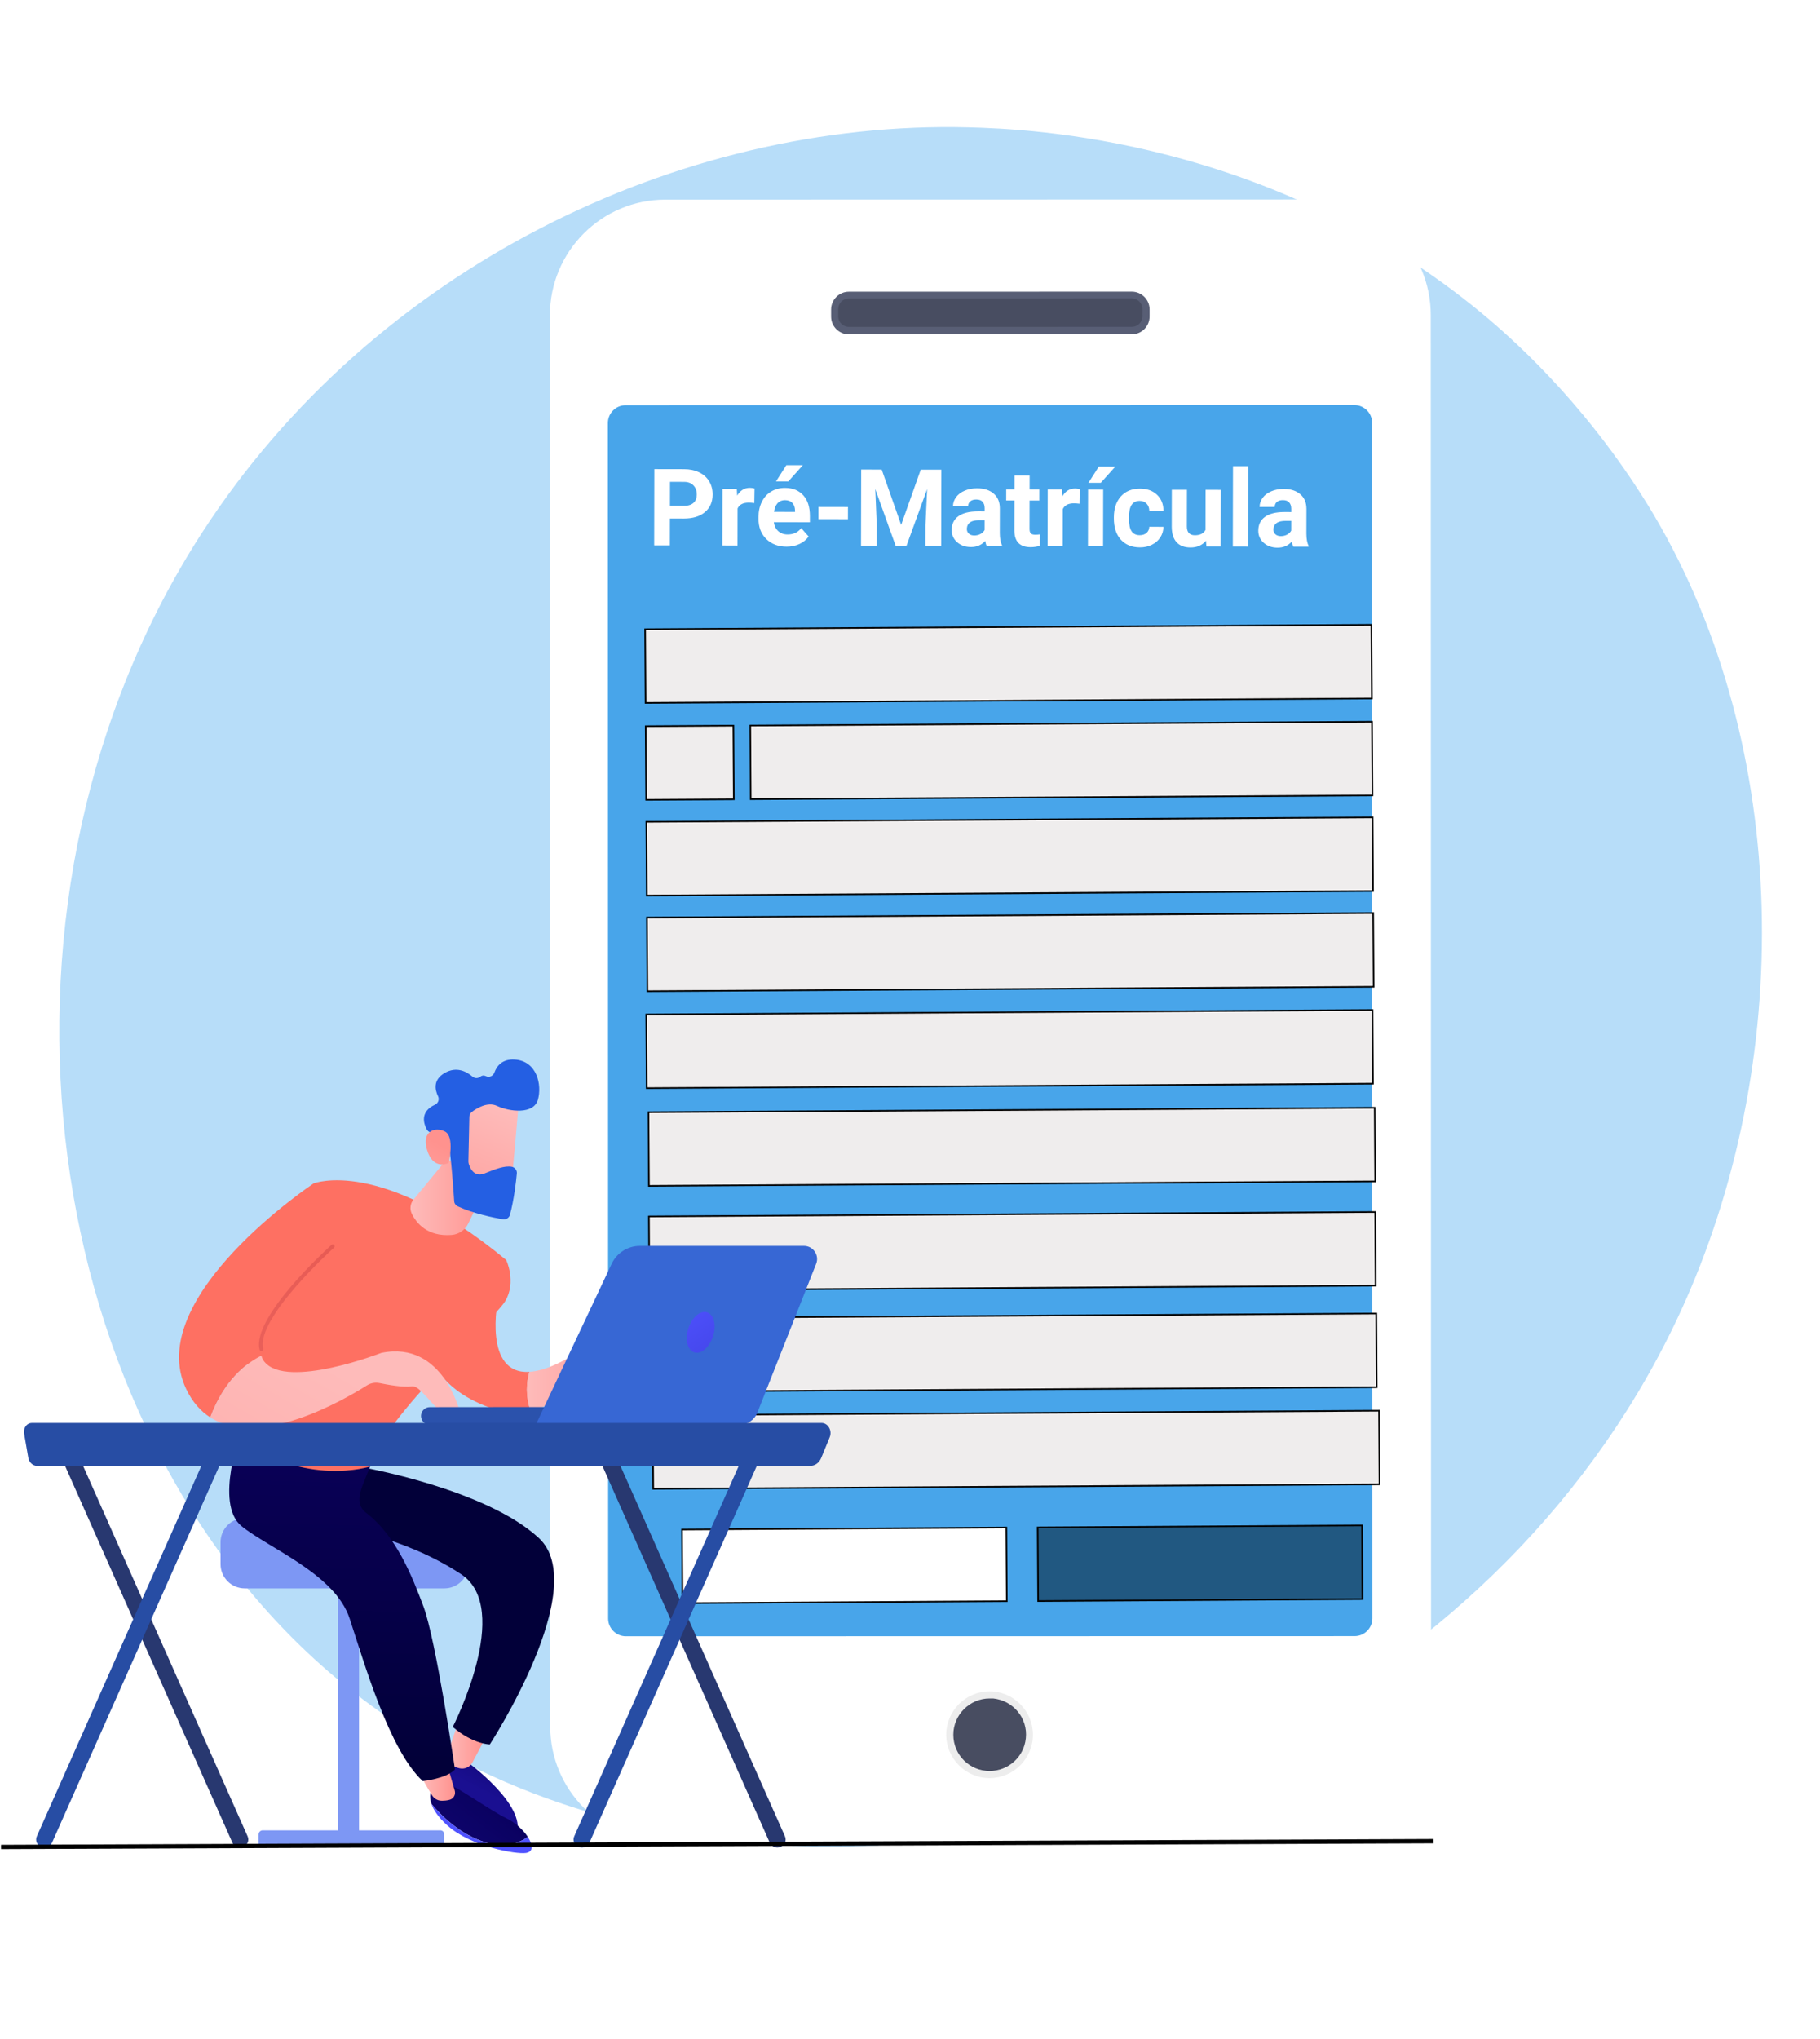 <svg width="1742" height="1950" viewBox="0 0 1742 1950" fill="none" xmlns="http://www.w3.org/2000/svg">
<path d="M1618.14 1232.86C1460.01 1605.15 1038.87 1813.72 673.63 1757.46C614.198 1748.29 451.244 1721.01 306.984 1592.39C29.281 1344.73 -30.093 854.338 193.881 508.797C356.952 257.253 649.175 114.698 926.879 121.811C986.722 123.339 1215.93 132.804 1417.44 298.932C1447.01 323.328 1512.32 381.291 1571.11 473.29C1709.32 689.268 1721.19 990.251 1618.14 1232.86Z" fill="#B7DDF9"/>
<g filter="url(#filter0_d)">
<path d="M1389.55 1649.52C1389.56 1710.42 1340.24 1760.11 1279 1760.12L657.057 1760.25C596.156 1760.26 546.472 1710.94 546.459 1649.7L546.176 300.004C546.163 239.102 595.486 189.418 656.727 189.405L1278.67 189.275C1339.57 189.262 1389.25 238.585 1389.27 299.827L1389.55 1649.52Z" fill="white"/>
<path d="M967.002 1699.28C944.207 1699.29 925.49 1680.58 925.485 1657.78C925.48 1634.99 944.189 1616.27 966.985 1616.27C989.78 1616.26 1008.5 1634.97 1008.5 1657.77C1008.51 1680.56 989.798 1699.28 967.002 1699.28ZM966.986 1623.07C947.933 1623.08 932.286 1638.73 932.29 1657.78C932.294 1676.83 947.948 1692.48 967.001 1692.48C986.054 1692.47 1001.7 1676.82 1001.7 1657.77C1001.69 1638.71 986.039 1623.07 966.986 1623.07Z" fill="#EDEDED"/>
<path d="M966.989 1623.07C947.936 1623.08 932.288 1638.73 932.292 1657.78C932.297 1677.18 947.95 1692.48 967.003 1692.48C985.036 1692.47 1000 1678.86 1001.7 1661.17C1003.74 1642.12 989.785 1625.11 970.391 1623.07C969.37 1623.07 968.009 1623.07 966.989 1623.07Z" fill="#484D61"/>
<path d="M1333.39 1546.44C1333.39 1555.63 1325.91 1563.45 1316.38 1563.46L618.911 1563.6C609.725 1563.61 601.898 1556.12 601.896 1546.6L601.656 403.081C601.654 393.895 609.137 386.068 618.664 386.066L1316.14 385.919C1325.32 385.917 1333.15 393.401 1333.15 402.927L1333.39 1546.44Z" fill="#48A5EA"/>
<path d="M1120.15 301.244C1120.15 310.43 1112.67 318.257 1103.14 318.259L832.317 318.316C823.131 318.318 815.304 310.835 815.302 301.308L815.3 294.504C815.299 285.317 822.782 277.491 832.308 277.489L1103.13 277.432C1112.32 277.43 1120.15 284.913 1120.15 294.44L1120.15 301.244Z" fill="#585E75"/>
<path d="M832.318 311.17C826.874 311.172 822.11 306.75 822.109 300.966L822.108 294.161C822.106 288.717 826.528 283.953 832.312 283.952L1103.14 283.895C1108.58 283.894 1113.34 288.316 1113.34 294.1L1113.35 300.904C1113.35 306.348 1108.93 311.112 1103.14 311.114L832.318 311.17Z" fill="#484D61"/>
<path d="M661.047 494.453L660.994 520.152L645.966 520.122L646.116 447.183L674.57 447.241C680.047 447.252 684.854 448.264 688.991 450.276C693.162 452.289 696.362 455.151 698.592 458.862C700.822 462.541 701.932 466.734 701.922 471.443C701.908 478.59 699.441 484.229 694.524 488.36C689.639 492.458 682.872 494.498 674.222 494.481L661.047 494.453ZM661.072 482.28L674.498 482.308C678.472 482.316 681.496 481.387 683.571 479.521C685.679 477.655 686.736 474.986 686.743 471.512C686.751 467.939 685.705 465.048 683.605 462.839C681.506 460.631 678.602 459.489 674.895 459.415L661.119 459.387L661.072 482.28ZM741.782 479.691C739.812 479.42 738.075 479.282 736.572 479.279C731.095 479.268 727.501 481.114 725.791 484.818L725.718 520.285L711.24 520.256L711.351 466.052L725.027 466.08L725.415 472.544C728.331 467.573 732.36 465.094 737.503 465.104C739.106 465.107 740.609 465.328 742.011 465.765L741.782 479.691ZM772.655 521.384C764.707 521.367 758.233 518.916 753.233 514.03C748.267 509.144 745.792 502.643 745.809 494.527L745.812 493.125C745.823 487.681 746.885 482.824 748.998 478.553C751.111 474.249 754.09 470.949 757.935 468.653C761.814 466.323 766.225 465.163 771.167 465.173C778.582 465.188 784.405 467.538 788.636 472.222C792.902 476.907 795.025 483.541 795.008 492.124L794.996 498.035L760.48 497.964C760.94 501.505 762.337 504.347 764.67 506.489C767.037 508.631 770.024 509.706 773.631 509.713C779.208 509.725 783.571 507.713 786.718 503.679L793.815 511.658C791.638 514.726 788.694 517.125 784.984 518.854C781.273 520.55 777.164 521.393 772.655 521.384ZM771.093 476.895C768.221 476.89 765.881 477.853 764.074 479.787C762.3 481.72 761.159 484.49 760.65 488.095L780.789 488.137L780.791 486.985C780.731 483.778 779.868 481.305 778.201 479.565C776.535 477.792 774.166 476.902 771.093 476.895ZM772.464 443.434L788.244 443.467L774.336 458.968L762.564 458.944L772.464 443.434ZM831.421 495.104L803.217 495.046L803.241 483.374L831.445 483.432L831.421 495.104ZM863.73 447.629L882.357 500.569L901.101 447.706L920.839 447.747L920.689 520.686L905.61 520.655L905.651 500.717L907.225 466.304L887.426 520.617L877.106 520.596L857.58 466.252L859.012 500.621L858.972 520.559L843.943 520.528L844.093 447.589L863.73 447.629ZM964.272 520.775C963.607 519.471 963.126 517.85 962.829 515.913C959.315 519.813 954.752 521.757 949.141 521.746C943.831 521.735 939.426 520.19 935.926 517.11C932.459 514.03 930.73 510.153 930.739 505.477C930.751 499.733 932.881 495.329 937.129 492.265C941.41 489.201 947.575 487.661 955.624 487.644L962.286 487.658L962.293 484.552C962.298 482.047 961.651 480.042 960.351 478.536C959.085 477.031 957.066 476.275 954.294 476.27C951.856 476.265 949.935 476.845 948.53 478.011C947.158 479.177 946.47 480.779 946.466 482.816L931.988 482.786C931.995 479.647 932.969 476.744 934.912 474.076C936.854 471.408 939.597 469.326 943.14 467.831C946.684 466.302 950.659 465.542 955.068 465.551C961.747 465.565 967.037 467.262 970.938 470.643C974.872 473.991 976.832 478.704 976.82 484.782L976.772 508.277C976.794 513.42 977.504 517.312 978.902 519.953L978.9 520.805L964.272 520.775ZM952.32 510.681C954.457 510.686 956.429 510.222 958.234 509.291C960.04 508.326 961.378 507.043 962.25 505.442L962.269 496.124L956.859 496.113C949.611 496.098 945.749 498.595 945.271 503.603L945.219 504.455C945.215 506.258 945.847 507.746 947.114 508.917C948.38 510.089 950.116 510.677 952.32 510.681ZM1005.34 453.33L1005.31 466.656L1014.58 466.675L1014.56 477.295L1005.29 477.276L1005.23 504.328C1005.23 506.331 1005.61 507.768 1006.38 508.638C1007.14 509.508 1008.61 509.945 1010.78 509.95C1012.39 509.953 1013.81 509.839 1015.04 509.608L1015.02 520.579C1012.18 521.441 1009.26 521.869 1006.25 521.863C996.097 521.842 990.931 516.705 990.752 506.452L990.812 477.246L982.897 477.23L982.919 466.61L990.834 466.626L990.861 453.301L1005.34 453.33ZM1053.07 480.33C1051.1 480.059 1049.37 479.921 1047.87 479.918C1042.39 479.907 1038.79 481.753 1037.08 485.457L1037.01 520.924L1022.53 520.895L1022.64 466.691L1036.32 466.72L1036.71 473.183C1039.62 468.212 1043.65 465.733 1048.8 465.743C1050.4 465.747 1051.9 465.967 1053.3 466.404L1053.07 480.33ZM1075.63 521.004L1061.16 520.974L1061.27 466.771L1075.75 466.8L1075.63 521.004ZM1071.53 444.8L1087.31 444.832L1073.4 460.333L1061.63 460.309L1071.53 444.8ZM1110.72 510.405C1113.39 510.411 1115.57 509.681 1117.24 508.215C1118.91 506.749 1119.79 504.797 1119.86 502.359L1133.43 502.387C1133.39 506.06 1132.38 509.431 1130.41 512.5C1128.43 515.535 1125.72 517.9 1122.28 519.597C1118.87 521.259 1115.09 522.087 1110.95 522.078C1103.2 522.062 1097.09 519.595 1092.63 514.676C1088.16 509.725 1085.94 502.907 1085.96 494.224L1085.96 493.272C1085.98 484.923 1088.21 478.265 1092.66 473.298C1097.12 468.331 1103.22 465.855 1110.96 465.871C1117.74 465.885 1123.17 467.833 1127.23 471.715C1131.33 475.564 1133.41 480.695 1133.46 487.108L1119.89 487.08C1119.83 484.274 1118.96 482.001 1117.3 480.261C1115.63 478.488 1113.43 477.598 1110.69 477.593C1107.32 477.586 1104.76 478.816 1103.02 481.284C1101.31 483.718 1100.45 487.691 1100.44 493.201L1100.44 494.704C1100.42 500.282 1101.27 504.291 1102.97 506.732C1104.66 509.174 1107.25 510.398 1110.72 510.405ZM1174.13 515.695C1170.55 520.03 1165.6 522.19 1159.29 522.177C1153.48 522.165 1149.04 520.486 1145.98 517.14C1142.94 513.795 1141.4 508.899 1141.35 502.453L1141.42 466.935L1155.9 466.965L1155.83 501.982C1155.81 507.626 1158.38 510.453 1163.52 510.464C1168.43 510.474 1171.81 508.777 1173.65 505.375L1173.73 467.002L1188.26 467.031L1188.15 521.235L1174.52 521.207L1174.13 515.695ZM1214.35 521.288L1199.82 521.259L1199.98 444.312L1214.51 444.342L1214.35 521.288ZM1257.73 521.378C1257.07 520.074 1256.58 518.453 1256.29 516.515C1252.77 520.416 1248.21 522.36 1242.6 522.348C1237.29 522.338 1232.88 520.792 1229.38 517.712C1225.92 514.633 1224.19 510.755 1224.2 506.08C1224.21 500.335 1226.34 495.931 1230.59 492.868C1234.87 489.804 1241.03 488.263 1249.08 488.247L1255.75 488.26L1255.75 485.154C1255.76 482.65 1255.11 480.644 1253.81 479.139C1252.54 477.633 1250.53 476.878 1247.75 476.872C1245.32 476.867 1243.39 477.448 1241.99 478.614C1240.62 479.78 1239.93 481.381 1239.92 483.419L1225.45 483.389C1225.45 480.25 1226.43 477.346 1228.37 474.678C1230.31 472.01 1233.06 469.929 1236.6 468.433C1240.14 466.904 1244.12 466.144 1248.53 466.153C1255.21 466.167 1260.5 467.864 1264.4 471.246C1268.33 474.593 1270.29 479.306 1270.28 485.385L1270.23 508.879C1270.25 514.023 1270.96 517.915 1272.36 520.556L1272.36 521.408L1257.73 521.378ZM1245.78 511.284C1247.92 511.288 1249.89 510.825 1251.69 509.893C1253.5 508.928 1254.84 507.645 1255.71 506.044L1255.73 496.726L1250.32 496.715C1243.07 496.7 1239.21 499.197 1238.73 504.206L1238.68 505.057C1238.67 506.861 1239.31 508.348 1240.57 509.52C1241.84 510.691 1243.57 511.279 1245.78 511.284Z" fill="white"/>
</g>
<g filter="url(#filter1_d)">
<rect x="617.494" y="595.801" width="695.15" height="70.46" transform="rotate(-0.352 617.494 595.801)" fill="#EFEDED" stroke="black" stroke-width="1.525"/>
<rect x="618.623" y="780.029" width="695.15" height="70.46" transform="rotate(-0.352 618.623 780.029)" fill="#EFEDED" stroke="black" stroke-width="1.525"/>
<rect x="619.189" y="871.536" width="695.15" height="70.46" transform="rotate(-0.352 619.189 871.536)" fill="#EFEDED" stroke="black" stroke-width="1.525"/>
<rect x="618.537" y="964.27" width="695.15" height="70.46" transform="rotate(-0.352 618.537 964.27)" fill="#EFEDED" stroke="black" stroke-width="1.525"/>
<rect x="620.689" y="1057.75" width="695.15" height="70.46" transform="rotate(-0.352 620.689 1057.75)" fill="#EFEDED" stroke="black" stroke-width="1.525"/>
<rect x="621.107" y="1157.46" width="695.15" height="70.46" transform="rotate(-0.352 621.107 1157.46)" fill="#EFEDED" stroke="black" stroke-width="1.525"/>
<rect x="622.17" y="1254.6" width="695.15" height="70.46" transform="rotate(-0.352 622.17 1254.6)" fill="#EFEDED" stroke="black" stroke-width="1.525"/>
<rect x="624.81" y="1347.54" width="695.15" height="70.46" transform="rotate(-0.352 624.81 1347.54)" fill="#EFEDED" stroke="black" stroke-width="1.525"/>
<rect x="652.791" y="1456.93" width="310.435" height="70.46" transform="rotate(-0.352 652.791 1456.93)" fill="white" stroke="black" stroke-width="1.525"/>
<rect x="993.216" y="1454.91" width="310.435" height="70.46" transform="rotate(-0.352 993.216 1454.91)" fill="#215881" stroke="black" stroke-width="1.525"/>
<rect x="718.099" y="687.907" width="595.103" height="70.46" transform="rotate(-0.352 718.099 687.907)" fill="#EFEDED" stroke="black" stroke-width="1.525"/>
<rect x="618.064" y="688.525" width="83.882" height="70.46" transform="rotate(-0.352 618.064 688.525)" fill="#EFEDED" stroke="black" stroke-width="1.525"/>
</g>
<path d="M343.656 1504.22H323.375V1752.81H343.656V1504.22Z" fill="#7D97F4"/>
<path d="M247.496 1763.93H425.146V1754.4C425.146 1752.41 423.5 1750.76 421.502 1750.76H251.435C249.26 1750.76 247.496 1752.52 247.496 1754.7V1763.93Z" fill="#7D97F4"/>
<path d="M211.094 1496.17C211.094 1508.93 221.499 1519.33 234.255 1519.33H425.309C438.065 1519.33 448.47 1508.93 448.47 1496.17V1475.19C448.47 1462.43 438.065 1452.02 425.309 1452.02H234.255C221.499 1452.02 211.094 1462.43 211.094 1475.19V1496.17V1496.17Z" fill="#7D97F4"/>
<path d="M446.538 1684.76C446.538 1684.76 504.441 1726.49 494.389 1754.53C494.389 1754.53 431.018 1727.2 423.376 1705.62C415.734 1684.11 424.669 1674.59 424.669 1674.59L446.538 1684.76Z" fill="url(#paint0_linear)"/>
<path d="M437.834 1649.78L428.37 1677.17C426.959 1681.29 428.37 1685.99 432.073 1688.34C433.895 1689.52 436.482 1690.58 439.892 1691.4C444.771 1692.52 449.826 1690.22 452.178 1685.81L463.523 1664.47L437.834 1649.78Z" fill="url(#paint1_linear)"/>
<path d="M345.661 1403.29C345.661 1403.29 464.643 1423.92 515.669 1471.07C566.695 1518.22 468.817 1668.59 468.817 1668.59C468.817 1668.59 452.768 1668.47 433.369 1651.84C433.369 1651.84 491.39 1538.73 441.364 1505.75C385.106 1468.66 320.324 1460.31 320.324 1460.31L344.485 1406.94L345.661 1403.29Z" fill="url(#paint2_linear)"/>
<path d="M484.336 1739.02C471.58 1733.14 435.544 1707.86 429.431 1706.74C423.376 1705.63 412.794 1712.8 412.794 1712.8C412.794 1712.8 410.208 1717.38 412.971 1725.44C421.436 1735.66 440.247 1755.18 465.525 1762.47C484.101 1767.82 497.093 1762.82 505.205 1757C500.738 1750.24 492.802 1742.95 484.336 1739.02Z" fill="url(#paint3_linear)"/>
<path d="M465.523 1762.53C440.245 1755.24 421.434 1735.72 412.969 1725.49C414.85 1730.9 419.082 1737.96 428.253 1746.13C450.885 1766.47 494.211 1773.82 503.381 1772.41C510.788 1771.29 510.083 1764.47 505.203 1757.06C497.091 1762.88 484.099 1767.88 465.523 1762.53Z" fill="url(#paint4_linear)"/>
<path d="M402.039 1694.98C402.157 1698.51 409.328 1710.5 413.561 1717.26C415.56 1720.5 419.028 1722.44 422.849 1722.44C425.259 1722.44 428.022 1722.26 430.491 1721.5C434.254 1720.44 436.37 1716.44 435.253 1712.68L427.082 1684.7L402.039 1694.98Z" fill="url(#paint5_linear)"/>
<path d="M231.145 1367.61C231.145 1367.61 204.75 1438.27 231.145 1459.72C257.54 1481.18 320.617 1505.4 334.667 1548.2C348.775 1590.99 372.642 1674.17 404.621 1703.63C404.621 1703.63 427.078 1701.45 435.484 1692.52C435.484 1692.52 417.26 1568.36 405.268 1536.5C394.863 1508.93 379.52 1469.07 350.186 1446.85C341.78 1440.5 343.249 1430.39 347.129 1420.57L354.242 1402.7L231.145 1367.61Z" fill="url(#paint6_linear)"/>
<path d="M506.676 1312.23C462.351 1314.88 476.166 1244.1 476.989 1241.33L409.738 1288.83C409.738 1288.83 413.324 1326.69 469.229 1346.56C483.397 1351.56 496.33 1351.79 507.734 1349.32C502.855 1335.04 503.854 1322.28 506.676 1312.23Z" fill="url(#paint7_linear)"/>
<path d="M592.383 1290.89C575.864 1279.43 557.17 1290.89 557.17 1290.89C535.067 1305.35 518.783 1311.47 506.732 1312.17C503.851 1322.28 502.911 1335.04 507.731 1349.27C532.48 1343.97 550.175 1326.05 557.817 1316.87C560.58 1313.58 565.459 1312.99 568.868 1315.64C572.278 1318.34 575.629 1322.05 575.041 1325.99C573.865 1333.69 582.801 1336.16 583.447 1333.33C584.094 1330.51 580.39 1313.94 580.39 1313.94C580.39 1313.94 598.32 1331.92 605.257 1338.86C612.252 1345.8 621.011 1338.86 621.011 1338.86C621.011 1338.86 608.901 1302.41 592.383 1290.89Z" fill="url(#paint8_linear)"/>
<path d="M300.102 1131.99C300.102 1131.99 364.532 1106.19 484.513 1205.24C484.513 1205.24 494.507 1225.99 483.631 1244.45C472.697 1262.91 368.529 1352.85 354.244 1402.76C354.244 1402.76 292.225 1422.92 228.031 1375.13C228.031 1375.01 233.675 1236.22 300.102 1131.99Z" fill="url(#paint9_linear)"/>
<path d="M427.552 1108.95L395.808 1147.4C392.633 1151.22 391.986 1156.51 394.162 1160.98C398.57 1169.97 409.034 1183.02 432.196 1181.26C439.074 1180.73 445.187 1176.55 448.186 1170.32L470.348 1124.47L427.552 1108.95Z" fill="url(#paint10_linear)"/>
<path d="M250.193 1296.71C242.727 1266.26 318.502 1198.31 318.502 1198.31L300.102 1132C300.102 1132 136.443 1240.92 178.181 1328.57C184.177 1341.15 192.113 1349.91 201.283 1355.79C214.451 1320.29 235.497 1304.06 250.193 1296.71Z" fill="url(#paint11_linear)"/>
<path d="M250.192 1292.3C249.369 1292.3 248.664 1291.77 248.429 1290.95C240.787 1259.79 314.151 1193.6 317.267 1190.78C317.972 1190.13 319.148 1190.19 319.795 1190.9C320.441 1191.66 320.382 1192.78 319.677 1193.43C318.913 1194.07 244.784 1260.97 251.897 1290.07C252.132 1291.01 251.544 1292.01 250.604 1292.24C250.428 1292.24 250.31 1292.3 250.192 1292.3Z" fill="url(#paint12_linear)"/>
<path d="M365.003 1294.07C365.003 1294.07 275.12 1328.93 253.193 1302.71C251.723 1300.94 250.724 1298.89 250.195 1296.71C235.44 1304.06 214.453 1320.29 201.285 1355.79C248.549 1386.01 329.32 1338.98 351.188 1325.16C354.774 1322.87 359.066 1322.11 363.24 1322.93C371.646 1324.69 386.225 1327.22 394.043 1326.05C405.506 1324.28 422.025 1364.79 440.601 1352.26C440.66 1352.26 424.729 1281.84 365.003 1294.07Z" fill="url(#paint13_linear)"/>
<path d="M496.566 1052.46C496.86 1053.69 489.101 1137.76 489.101 1137.76L441.19 1132.29L436.723 1051.52C436.723 1051.52 491.217 1031.77 496.566 1052.46Z" fill="url(#paint14_linear)"/>
<path d="M449.245 1068.27L448.304 1111.01C448.304 1111.54 448.363 1112.07 448.48 1112.6C449.303 1115.83 453.007 1126.82 464 1122.35C473.993 1118.3 483.105 1114.77 489.865 1116.06C492.864 1116.65 494.98 1119.41 494.686 1122.47C493.98 1130.11 492.041 1147.28 488.102 1161.98C487.279 1164.97 484.34 1166.8 481.283 1166.27C472.112 1164.68 452.948 1160.74 438.193 1153.92C436.194 1152.98 434.842 1151.1 434.724 1148.93C434.019 1138.23 431.726 1105.78 429.669 1096.84C427.729 1088.43 416.736 1084.5 412.033 1083.14C410.505 1082.73 409.212 1081.67 408.447 1080.26C405.743 1075.21 401.569 1063.39 416.325 1056.69C419.44 1055.28 420.734 1051.63 419.264 1048.58C416.325 1042.52 414.267 1032.94 425.554 1026.36C437.017 1019.66 446.717 1025.06 452.184 1029.77C454.359 1031.65 457.592 1031.65 459.826 1029.83C461.119 1028.77 462.883 1028.3 465.175 1029.41C468.291 1030.88 471.995 1029.24 473.17 1026C475.404 1019.77 480.577 1012.78 492.628 1013.48C513.968 1014.78 518.906 1037.7 514.849 1051.93C510.793 1066.15 487.749 1063.45 475.698 1057.81C466.528 1053.52 456.005 1060.22 451.478 1063.69C450.126 1064.8 449.245 1066.45 449.245 1068.27Z" fill="#245FE3"/>
<path d="M429.493 1112.36C429.493 1112.36 435.43 1087.32 425.965 1082.38C416.442 1077.44 403.686 1081.97 408.506 1099.13C414.443 1120.41 429.493 1112.36 429.493 1112.36Z" fill="url(#paint15_linear)"/>
<path d="M411.022 1362.9C411.14 1362.9 411.316 1362.9 411.434 1362.9L599.959 1362.67C604.603 1362.67 608.366 1358.91 608.366 1354.2C608.366 1349.56 604.545 1345.68 599.901 1345.8L411.375 1345.97C406.731 1345.97 402.969 1349.74 402.969 1354.44C403.028 1358.97 406.555 1362.67 411.022 1362.9Z" fill="#2B52AC"/>
<path d="M769.494 1191.72H612.478C600.897 1191.72 590.374 1198.42 585.436 1208.89L512.836 1362.79H707.945C715.411 1362.79 722.113 1358.2 724.876 1351.26L781.192 1208.83C784.426 1200.66 778.312 1191.72 769.494 1191.72Z" fill="#3767D4"/>
<path d="M658.866 1270.61C655.456 1281.19 657.984 1291.42 664.509 1293.54C671.034 1295.65 679.029 1288.78 682.439 1278.19C685.848 1267.61 683.32 1257.38 676.795 1255.27C670.329 1253.21 662.275 1260.03 658.866 1270.61Z" fill="url(#paint16_linear)"/>
<path d="M744.055 1767.23C745.113 1767.23 746.171 1767.06 747.17 1766.59C751.168 1764.94 753.049 1760.41 751.344 1756.54L585.157 1382.6C583.452 1378.72 578.75 1376.9 574.752 1378.6C570.755 1380.25 568.874 1384.77 570.578 1388.65L736.765 1762.59C738.059 1765.53 740.998 1767.23 744.055 1767.23Z" fill="#283870"/>
<path d="M556.88 1767.23C559.937 1767.23 562.876 1765.47 564.17 1762.59L730.356 1388.66C732.061 1384.78 730.239 1380.25 726.183 1378.6C722.185 1376.96 717.482 1378.72 715.778 1382.6L549.591 1756.54C547.886 1760.42 549.708 1764.94 553.764 1766.59C554.764 1767.06 555.822 1767.23 556.88 1767.23Z" fill="#274DA4"/>
<path d="M229.734 1767.23C230.793 1767.23 231.851 1767.06 232.85 1766.59C236.848 1764.94 238.729 1760.41 237.024 1756.54L70.837 1382.6C69.132 1378.72 64.429 1376.9 60.432 1378.6C56.434 1380.25 54.553 1384.77 56.258 1388.65L222.445 1762.59C223.738 1765.53 226.619 1767.23 229.734 1767.23Z" fill="#283870"/>
<path d="M42.505 1767.23C45.562 1767.23 48.501 1765.47 49.795 1762.59L215.981 1388.66C217.686 1384.78 215.864 1380.25 211.808 1378.6C207.81 1376.96 203.107 1378.72 201.403 1382.6L35.216 1756.54C33.511 1760.42 35.333 1764.94 39.389 1766.59C40.448 1767.06 41.506 1767.23 42.505 1767.23Z" fill="#274DA4"/>
<path d="M23.043 1371.08C22.631 1368.61 23.219 1366.08 24.63 1364.14C26.041 1362.2 28.157 1361.08 30.391 1361.08H786.315C789.255 1361.08 791.959 1362.73 793.546 1365.55C795.133 1368.31 795.368 1371.78 794.134 1374.78L785.963 1394.65C784.081 1399.18 780.025 1402.12 775.558 1402.12H35.564C31.39 1402.12 27.804 1398.82 27.04 1394.24L23.043 1371.08Z" fill="#274DA4"/>
<line x1="0.992" y1="1766.66" x2="1372.13" y2="1761.11" stroke="black" stroke-width="4.115"/>
<defs>
<filter id="filter0_d" x="520.225" y="184.677" width="869.349" height="1583.22" filterUnits="userSpaceOnUse" color-interpolation-filters="sRGB">
<feFlood flood-opacity="0" result="BackgroundImageFix"/>
<feColorMatrix in="SourceAlpha" type="matrix" values="0 0 0 0 0 0 0 0 0 0 0 0 0 0 0 0 0 0 127 0" result="hardAlpha"/>
<feOffset dx="-19.827" dy="1.525"/>
<feGaussianBlur stdDeviation="3.05"/>
<feComposite in2="hardAlpha" operator="out"/>
<feColorMatrix type="matrix" values="0 0 0 0 0 0 0 0 0 0 0 0 0 0 0 0 0 0 0.25 0"/>
<feBlend mode="normal" in2="BackgroundImageFix" result="effect1_dropShadow"/>
<feBlend mode="normal" in="SourceGraphic" in2="effect1_dropShadow" result="shape"/>
</filter>
<filter id="filter1_d" x="610.626" y="590.764" width="716.623" height="949.593" filterUnits="userSpaceOnUse" color-interpolation-filters="sRGB">
<feFlood flood-opacity="0" result="BackgroundImageFix"/>
<feColorMatrix in="SourceAlpha" type="matrix" values="0 0 0 0 0 0 0 0 0 0 0 0 0 0 0 0 0 0 127 0" result="hardAlpha"/>
<feOffset dy="6.101"/>
<feGaussianBlur stdDeviation="3.05"/>
<feComposite in2="hardAlpha" operator="out"/>
<feColorMatrix type="matrix" values="0 0 0 0 0 0 0 0 0 0 0 0 0 0 0 0 0 0 0.25 0"/>
<feBlend mode="normal" in2="BackgroundImageFix" result="effect1_dropShadow"/>
<feBlend mode="normal" in="SourceGraphic" in2="effect1_dropShadow" result="shape"/>
</filter>
<linearGradient id="paint0_linear" x1="495.904" y1="1642.66" x2="460.095" y2="1713.09" gradientUnits="userSpaceOnUse">
<stop stop-color="#09005D"/>
<stop offset="1" stop-color="#1A0F91"/>
</linearGradient>
<linearGradient id="paint1_linear" x1="427.807" y1="1670.69" x2="463.48" y2="1670.69" gradientUnits="userSpaceOnUse">
<stop stop-color="#FEBBBA"/>
<stop offset="1" stop-color="#FF928E"/>
</linearGradient>
<linearGradient id="paint2_linear" x1="481.962" y1="1431.22" x2="633.554" y2="1218.75" gradientUnits="userSpaceOnUse">
<stop stop-color="#020039"/>
<stop offset="1" stop-color="#090056"/>
</linearGradient>
<linearGradient id="paint3_linear" x1="475.123" y1="1713.87" x2="350.984" y2="1876.2" gradientUnits="userSpaceOnUse">
<stop stop-color="#09005D"/>
<stop offset="1" stop-color="#1A0F91"/>
</linearGradient>
<linearGradient id="paint4_linear" x1="-988.679" y1="4719.44" x2="-1753.83" y2="6288.44" gradientUnits="userSpaceOnUse">
<stop stop-color="#4F52FF"/>
<stop offset="1" stop-color="#4042E2"/>
</linearGradient>
<linearGradient id="paint5_linear" x1="402.017" y1="1703.61" x2="435.496" y2="1703.61" gradientUnits="userSpaceOnUse">
<stop stop-color="#FEBBBA"/>
<stop offset="1" stop-color="#FF928E"/>
</linearGradient>
<linearGradient id="paint6_linear" x1="323.804" y1="1682.18" x2="332.16" y2="1398.09" gradientUnits="userSpaceOnUse">
<stop stop-color="#020039"/>
<stop offset="1" stop-color="#090056"/>
</linearGradient>
<linearGradient id="paint7_linear" x1="-7248.62" y1="6559.14" x2="-7695.2" y2="6862.82" gradientUnits="userSpaceOnUse">
<stop stop-color="#FE7062"/>
<stop offset="1" stop-color="#FF928E"/>
</linearGradient>
<linearGradient id="paint8_linear" x1="504.312" y1="1317.54" x2="621.1" y2="1317.54" gradientUnits="userSpaceOnUse">
<stop stop-color="#FEBBBA"/>
<stop offset="1" stop-color="#FF928E"/>
</linearGradient>
<linearGradient id="paint9_linear" x1="-7313.84" y1="6463.21" x2="-7760.43" y2="6766.89" gradientUnits="userSpaceOnUse">
<stop stop-color="#FE7062"/>
<stop offset="1" stop-color="#FF928E"/>
</linearGradient>
<linearGradient id="paint10_linear" x1="392.883" y1="1145.18" x2="470.371" y2="1145.18" gradientUnits="userSpaceOnUse">
<stop stop-color="#FEBBBA"/>
<stop offset="1" stop-color="#FF928E"/>
</linearGradient>
<linearGradient id="paint11_linear" x1="-7348.94" y1="6411.63" x2="-7795.52" y2="6715.31" gradientUnits="userSpaceOnUse">
<stop stop-color="#FE7062"/>
<stop offset="1" stop-color="#FF928E"/>
</linearGradient>
<linearGradient id="paint12_linear" x1="689.887" y1="1149.7" x2="228.416" y2="1253.91" gradientUnits="userSpaceOnUse">
<stop stop-color="#E1473D"/>
<stop offset="1" stop-color="#E9605A"/>
</linearGradient>
<linearGradient id="paint13_linear" x1="340.042" y1="1318.94" x2="43.379" y2="1834.46" gradientUnits="userSpaceOnUse">
<stop stop-color="#FEBBBA"/>
<stop offset="1" stop-color="#FF928E"/>
</linearGradient>
<linearGradient id="paint14_linear" x1="478.316" y1="1057.74" x2="416.542" y2="1206.04" gradientUnits="userSpaceOnUse">
<stop stop-color="#FEBBBA"/>
<stop offset="1" stop-color="#FF928E"/>
</linearGradient>
<linearGradient id="paint15_linear" x1="366.302" y1="1191.46" x2="421.613" y2="1094.86" gradientUnits="userSpaceOnUse">
<stop stop-color="#FEBBBA"/>
<stop offset="1" stop-color="#FF928E"/>
</linearGradient>
<linearGradient id="paint16_linear" x1="649.807" y1="1243.03" x2="698.711" y2="1316.67" gradientUnits="userSpaceOnUse">
<stop stop-color="#4F52FF"/>
<stop offset="1" stop-color="#4042E2"/>
</linearGradient>
</defs>
</svg>
